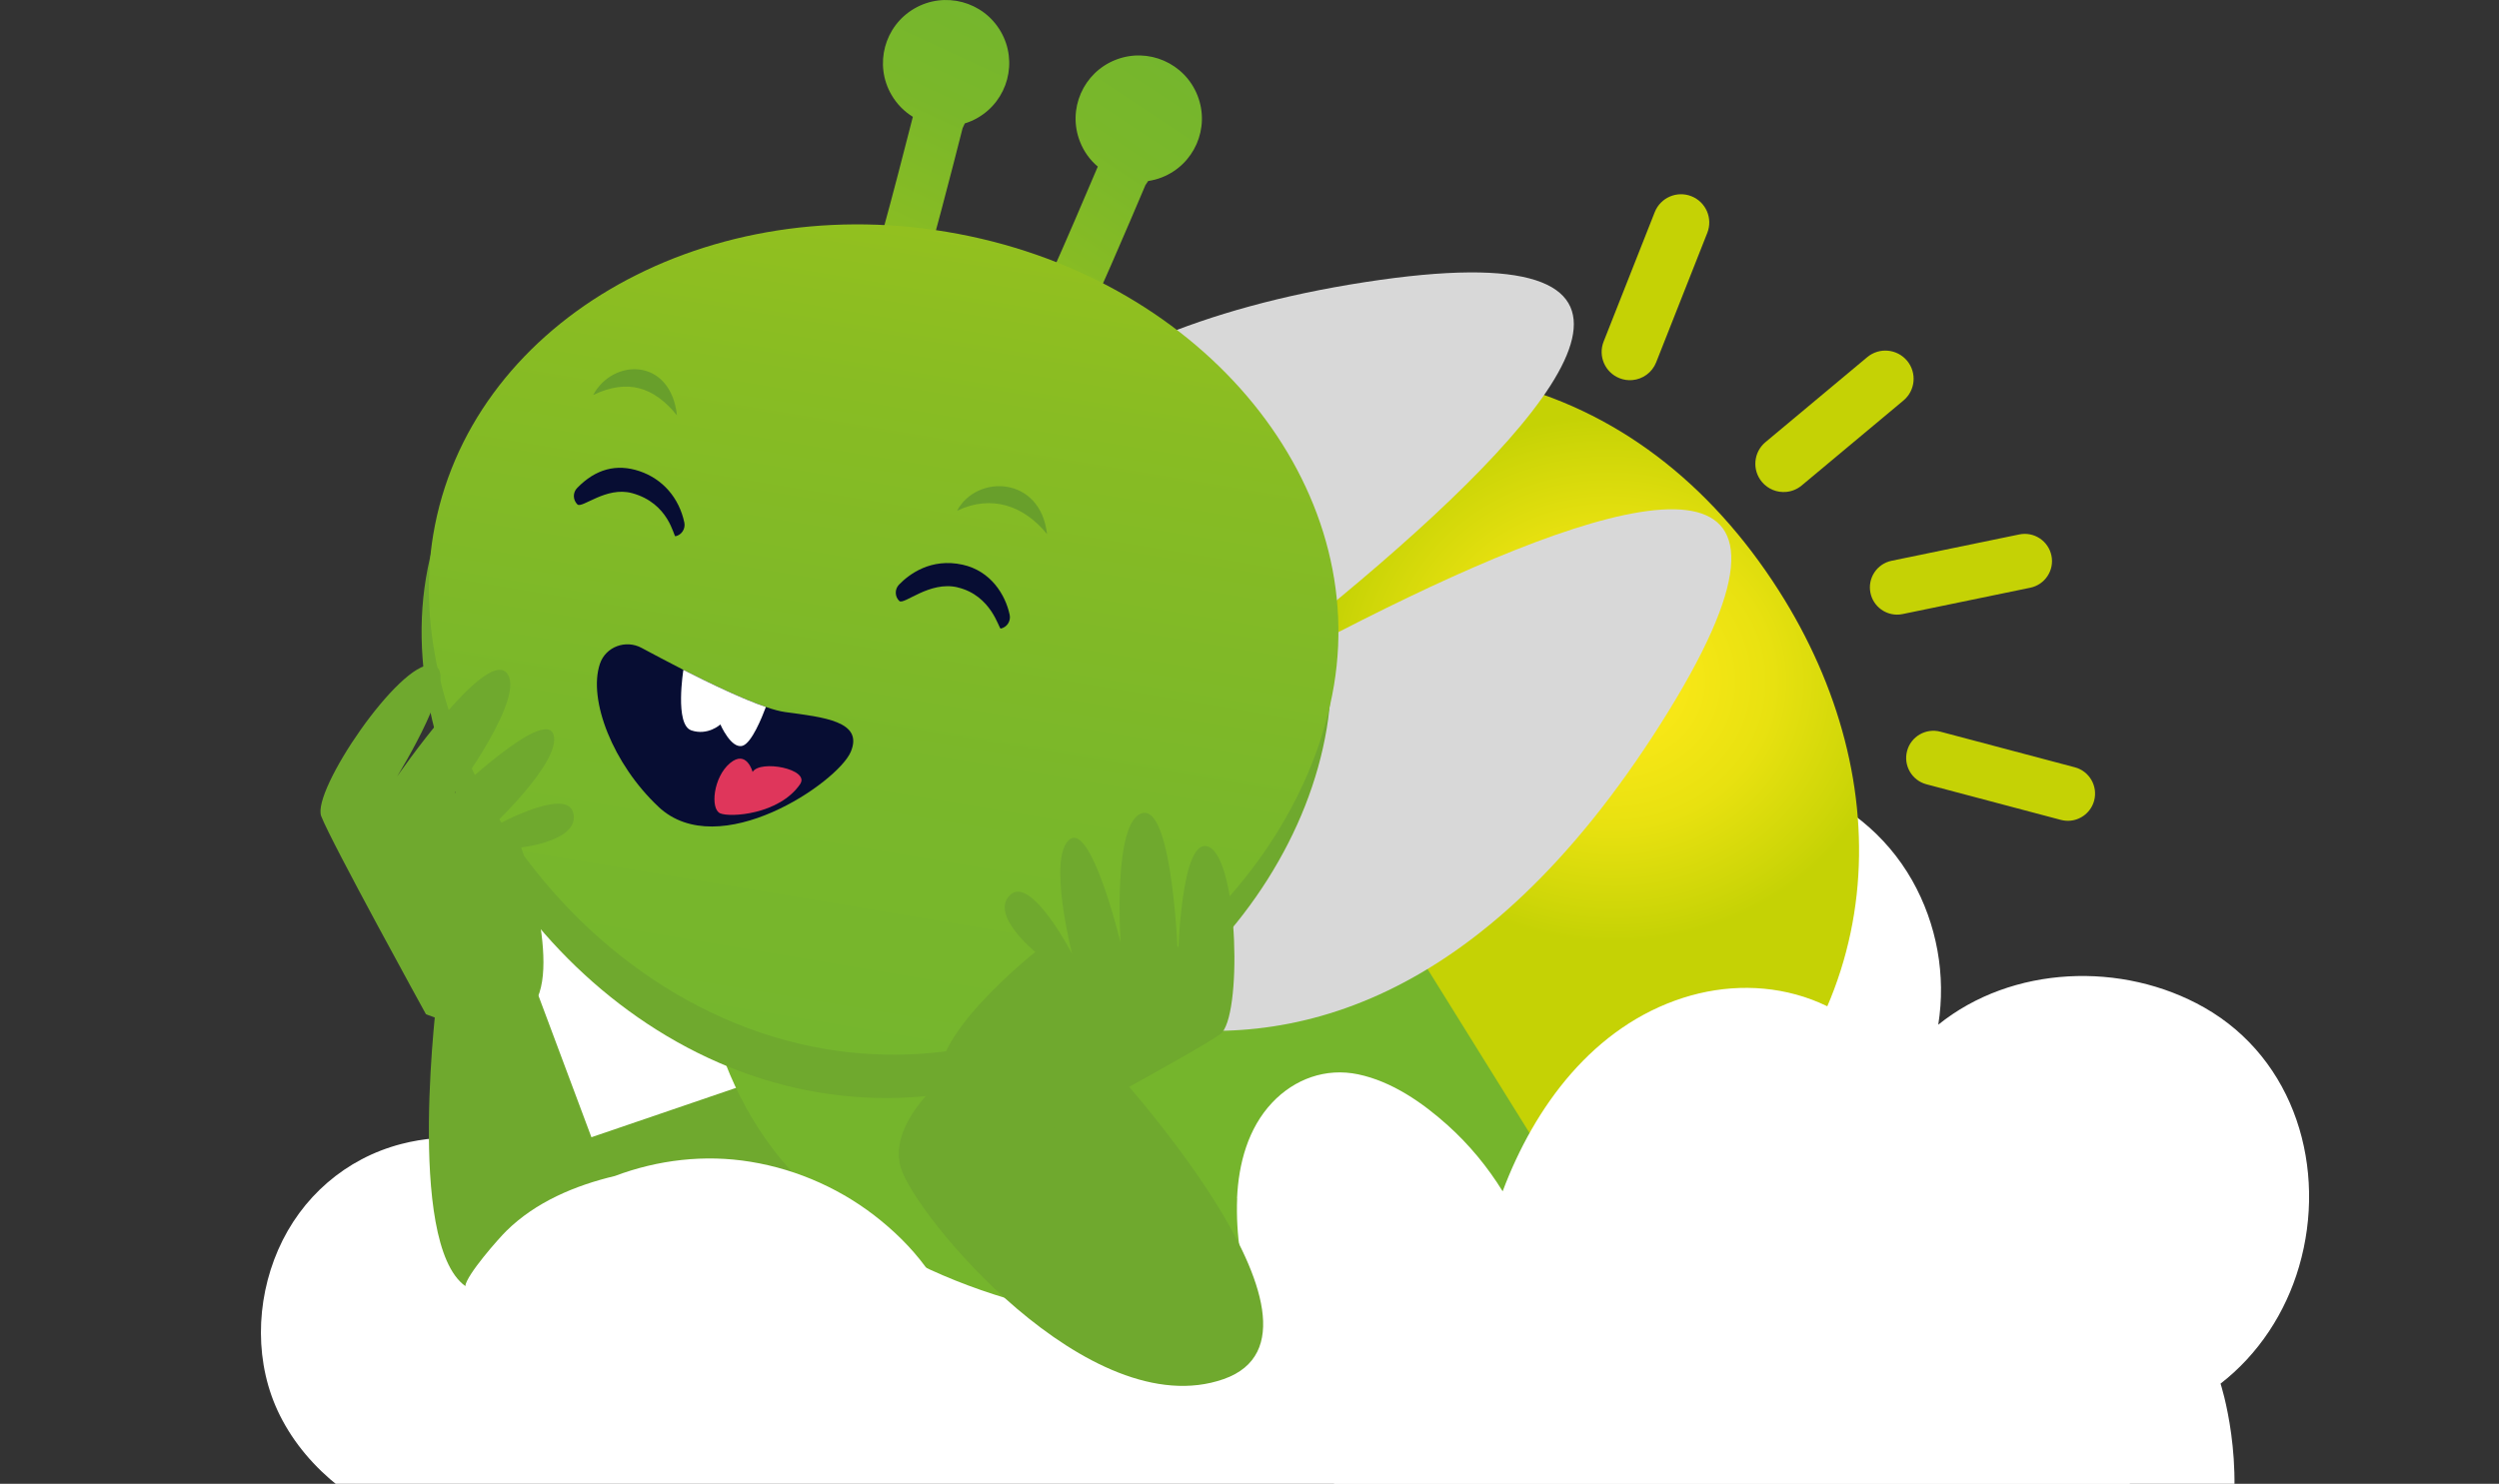 <svg xmlns="http://www.w3.org/2000/svg" xmlns:xlink="http://www.w3.org/1999/xlink" id="Camada_2" viewBox="0 0 530.38 315"><rect x="0" y="0" width="530.38" height="315" fill="#333333" stroke="none"/><defs><style>.cls-1{fill:none;}.cls-2{clip-path:url(#clippath);}.cls-3{fill:url(#Gradiente_sem_nome_7);}.cls-4{fill:#689f2b;}.cls-5{fill:#fff;}.cls-6{fill:#d8d8d8;}.cls-7{fill:#df365b;}.cls-8{fill:#c5d205;}.cls-9{fill:#070d33;}.cls-10{fill:#6fa92e;}.cls-11{fill:#75b52c;}.cls-12{fill:url(#Gradiente_sem_nome_13);}.cls-13{fill:url(#Gradiente_sem_nome_7-2);}.cls-14{fill:url(#Gradiente_sem_nome_7-3);}</style><clipPath id="clippath"><rect class="cls-1" width="530.38" height="315"></rect></clipPath><radialGradient id="Gradiente_sem_nome_13" cx="10413.37" cy="-10160.9" fx="10413.37" fy="-10160.9" r="83.82" gradientTransform="translate(14357.06 3806.7) rotate(-122.48) scale(.94 .97) skewX(-4.95)" gradientUnits="userSpaceOnUse"><stop offset="0" stop-color="#fdea18"></stop><stop offset=".18" stop-color="#f7e716"></stop><stop offset=".41" stop-color="#e8e110"></stop><stop offset=".65" stop-color="#ced608"></stop><stop offset=".73" stop-color="#c5d205"></stop></radialGradient><linearGradient id="Gradiente_sem_nome_7" x1="-8138.35" y1="6640.74" x2="-8138.35" y2="6702.53" gradientTransform="translate(10702.89 -1015.12) rotate(33.59)" gradientUnits="userSpaceOnUse"><stop offset="0" stop-color="#75b62d"></stop><stop offset=".36" stop-color="#7ab72a"></stop><stop offset=".8" stop-color="#88bc23"></stop><stop offset="1" stop-color="#92c01f"></stop></linearGradient><linearGradient id="Gradiente_sem_nome_7-2" x1="-9238.88" y1="5211.31" x2="-9238.88" y2="5273.09" gradientTransform="translate(10780.81 -839.36) rotate(24.88)" xlink:href="#Gradiente_sem_nome_7"></linearGradient><linearGradient id="Gradiente_sem_nome_7-3" x1="-9467.59" y1="1544.77" x2="-9467.59" y2="1369.41" gradientTransform="translate(9764.78 258.59) rotate(9.48)" xlink:href="#Gradiente_sem_nome_7"></linearGradient></defs><g id="Camada_1-2"><g class="cls-2"><g><path class="cls-5" d="m416.6,372.41c-20.31,3.02-40.18-8.57-60.66-8.63-42.55-.17-84.28,9.43-126.55,12.73-10.37.79-20.75,1.24-31.15,1.06-9.63-.2-19.32-1.07-28.57-3.88-15.82-4.81-30.57-17.13-32.61-34.4-.37-3.11-.2-6.16.39-9.19-16.2.37-32.87.51-48.29-5.07-12.29-4.45-23.79-12.62-29.74-24.52-5.44-10.84-5.21-24.12-.39-35.17,4.88-11.17,14.32-19.41,26.15-22.48,9.47-2.46,19.81-1.53,28.71,2.55-11.42-15.64-11.96-38.59.23-54.25,7.5-9.66,18.79-16.09,30.77-18.21,12.27-2.16,24.77.63,35.16,7.42,9.53,6.22,16.9,15.47,21.03,26.01,2.07-26.43,20.77-50.64,46.85-57.52,14.61-3.88,30.64-2.4,44.35,3.91,13.4,6.14,24.01,16.92,30.25,30.24,1.02,2.18,1.91,4.46,2.71,6.75,4.9-10.17,13.34-18.6,24.2-22.7,20.97-7.91,45.25.23,56.38,19.82,5.26,9.3,7.23,20.19,5.55,30.66,15.66-12.63,39.1-13.5,56.45-3.65,19.32,10.98,26.17,34.26,20.13,54.98-2.87,9.84-8.63,18.64-16.67,24.87,0,0,22.16,67.24-54.68,78.66Z"></path><g><path class="cls-10" d="m92.89,210.34s-6.92,53.5,5.86,62.68c12.78,9.17,87.59-12.46,87.59-12.46l-9.84-36.54-50.98,17.41-12.33-32.98-20.31,1.89Z"></path><path class="cls-8" d="m379.08,104.43c-1.89.17-3.83-.56-5.14-2.13-2.12-2.54-1.78-6.32.76-8.44l21.6-18.04c2.54-2.12,6.32-1.78,8.45.76,2.12,2.54,1.78,6.32-.76,8.44l-21.6,18.04c-.97.81-2.13,1.27-3.31,1.37Z"></path><path class="cls-8" d="m346.45,80.69c-.9.08-1.83-.04-2.73-.4-3.08-1.22-4.59-4.7-3.37-7.78l10.85-27.48c1.22-3.08,4.71-4.59,7.78-3.37,3.08,1.22,4.59,4.7,3.37,7.78l-10.85,27.48c-.86,2.18-2.86,3.58-5.05,3.77Z"></path><path class="cls-11" d="m220.33,96.88c62.17-32.62,118.84-12.55,148.16,33.5,29.32,46.05,33.12,100.07-29.06,132.7-62.17,32.62-149.28,22.32-178.59-23.74-29.32-46.05-2.68-109.83,59.49-142.46Z"></path><path class="cls-12" d="m234.61,95.76c62.17-32.62,113.66-16.35,142.97,29.7,25.59,40.2,24.28,90.33-17.82,124.12-6.13,4.92-13.12,9.49-21.03,13.64"></path><g><path class="cls-6" d="m190,196.03s-41.5-114.3,99.66-136.13c141.16-21.83-99.66,136.13-99.66,136.13Z"></path><path class="cls-6" d="m187.88,190.6s88.22,83.69,164.61-37c76.39-120.69-164.61,37-164.61,37Z"></path></g><path class="cls-3" d="m243.06,39.36l.39-.58.23-.35c.97-.15,1.94-.39,2.9-.77,6.89-2.7,10.29-10.48,7.58-17.37-2.7-6.89-10.48-10.29-17.37-7.59-6.89,2.7-10.29,10.48-7.58,17.37.83,2.13,2.15,3.92,3.78,5.3-2.86,6.74-6.95,16.3-9.73,22.48l-3.07,4.63.69.46c-.07.14-.16.31-.22.43-1.35,2.48-.56,5.56,1.76,7.1.13.09.27.17.41.25,2.63,1.43,5.92.46,7.34-2.17,2.15-3.95,9.3-20.68,12.9-29.18Z"></path><path class="cls-13" d="m204.3,27.21l.29-.63.18-.38c.94-.29,1.86-.68,2.75-1.2,6.4-3.71,8.58-11.92,4.87-18.32-3.71-6.4-11.92-8.58-18.32-4.87-6.4,3.71-8.58,11.92-4.87,18.32,1.15,1.98,2.72,3.55,4.54,4.67-1.81,7.09-4.41,17.16-6.22,23.69l-2.34,5.04.75.35c-.05.15-.11.33-.15.45-.96,2.66.29,5.58,2.81,6.75.14.07.29.13.45.18,2.81,1.02,5.92-.44,6.93-3.26,1.53-4.23,6.06-21.85,8.33-30.79Z"></path><g><path class="cls-10" d="m281.58,154.67c-7.41,44.34-55.01,86.07-107.81,77.25-52.79-8.82-90.78-64.84-83.37-109.19s56.21-73.14,109-64.32c52.79,8.82,89.58,51.92,82.18,96.26Z"></path><path class="cls-14" d="m283.12,145.47c-7.41,44.34-55.01,86.07-107.81,77.25-30.65-5.12-56.3-26.15-70.99-51.56-10.61-18.37-15.49-39.02-12.38-57.62,7.41-44.34,56.21-73.14,109-64.32,52.79,8.82,89.58,51.92,82.18,96.26Z"></path></g><path class="cls-10" d="m90.4,215.31s-20.19-36.67-22.23-42.05c-2.04-5.38,16.52-32.76,23.43-32.08,6.91.68-7.33,23.68-7.33,23.68,0,0,18.47-26.79,23.16-22.11,4.68,4.68-10.95,25.67-10.95,25.67,0,0,19.19-18.26,20.99-12.47,1.8,5.79-13.65,20.07-13.65,20.07,0,0,16.37-9.37,17.85-3.43,1.48,5.95-11.05,7.31-11.05,7.31,0,0,10,29.31.89,35.05-9.12,5.74-21.11.35-21.11.35Z"></path><path class="cls-8" d="m439.4,174.23c-.65.06-1.33,0-2-.17l-28.54-7.56c-3.09-.82-4.92-3.98-4.11-7.06.81-3.09,3.99-4.92,7.06-4.11l28.54,7.56c3.09.82,4.92,3.98,4.11,7.06-.64,2.41-2.72,4.07-5.07,4.28Z"></path><path class="cls-8" d="m403.15,130.46c-2.88.26-5.57-1.68-6.17-4.59-.65-3.12,1.37-6.18,4.49-6.82l27.09-5.59c3.13-.65,6.18,1.37,6.83,4.49.65,3.12-1.37,6.18-4.49,6.82l-27.09,5.59c-.22.05-.44.08-.66.1Z"></path><g><g><path class="cls-9" d="m139.77,171.3c12.83,12.01,37.96-5.14,40.78-11.66,2.81-6.53-5.75-7.37-13.95-8.48-1.08-.15-2.46-.52-4.04-1.07-4.86-1.66-11.64-4.89-17.51-7.88l-.27-.14c-3.36-1.72-6.4-3.34-8.6-4.52-3.35-1.82-7.62-.27-8.85,3.35-2.59,7.68,2.81,21.38,12.45,30.4Z"></path><path class="cls-5" d="m146.7,155.05c3.54,1.2,6.19-1.25,6.19-1.25,0,0,2.33,5.37,4.78,4.5,1.89-.68,4.01-5.89,4.88-8.21-4.86-1.66-11.64-4.89-17.51-7.88,0,0-1.88,11.63,1.66,12.83Z"></path><path class="cls-7" d="m169.82,166.45c2.15-3.16-8.45-5.24-10.09-2.57,0,0-1.27-4.83-4.81-1.86-3.54,2.98-4.21,9.71-2.08,10.64,2.12.93,12.58.26,16.99-6.21Z"></path></g><path class="cls-9" d="m134.14,104.69c-5.51-1.5-10.62,3.34-11.6,2.39-.97-.96-1-2.52-.04-3.49,3.89-4.01,8.33-5.21,13.22-3.57,4.92,1.66,8.39,5.64,9.52,10.9.28,1.33-.56,2.65-1.89,2.93-.4.09-1.31-7.01-9.2-9.16Z"></path><path class="cls-9" d="m203.24,124.69c-6.01-1.42-11.4,3.83-12.38,2.89-.98-.95-.99-2.51-.04-3.48,2.15-2.21,6.75-5.69,13.48-4.22,5.96,1.32,9.08,6.35,9.99,10.64.28,1.33-.56,2.64-1.9,2.93-.4.08-1.93-7.04-9.15-8.75Z"></path><path class="cls-4" d="m125.89,83.86c4.19-7.83,16.42-8,17.79,4.32-4.88-6.02-10.45-7.84-17.79-4.32Z"></path><path class="cls-4" d="m203.12,108.43c4.19-7.83,17.74-7.37,19.1,4.96-4.87-6.02-11.75-8.47-19.1-4.96Z"></path></g></g><path class="cls-5" d="m262.57,254.39c-.64,15.64,5.18,30.65,11.87,44.49,3.23,6.72,6.32,14.32,11.79,19.56,4.96,4.79,11.75,7.07,18.52,7.72,7.76.76,15.53-.71,23.1-2.3,8.29-1.7,16.52-3.12,25.01-3.3,8.41-.17,16.83.54,25.16,1.65,8.51,1.1,16.96,2.78,25.49,3.91,14.69,1.9,30.82,1.73,43.51-6.99,11.14-7.66,16.93-21.65,15.19-34.98-1.68-12.85-10.48-24.14-21.99-29.79-11.36-5.56-25.07-5.15-36.43.15,3.5-7.6,3.42-16.6.17-24.35-3.54-8.46-10.94-14.77-19.44-17.95-8.8-3.29-18.38-3.22-27.29-.38-19.02,6.1-31.53,23-38.31,41.08-3.21-5.2-7.11-9.92-11.65-14.01-5.38-4.83-11.85-9.31-19-10.82-6.87-1.45-13.54.98-18.28,6.02-5.13,5.45-7.12,12.97-7.44,20.29Z"></path><path class="cls-5" d="m98.75,273.02c-.31,2.38-4.31,13.43-2.4,14.42,5.54,2.86,6.68,2.77,12.69,4.2,12.73,3.06,41.03-8.09,54.02-6.45,6.49.83,13.01,1.46,19.54,1.93,5.15.37,10.91.52,14.87-3.35,4.02-3.92,2.87-9.08.02-13.32-2.87-4.25-6.5-8.02-10.46-11.26-7.92-6.52-17.6-10.9-27.73-12.55-9.74-1.6-19.68-.42-28.81,3.02-8.48,2.02-16.81,5.53-23.03,11.67-1.64,1.61-8.39,9.27-8.71,11.67Z"></path><g><path class="cls-10" d="m234.67,225.07s53.59,57.66,25.05,67.7c-28.54,10.04-65.72-34.96-68.58-45-2.86-10.05,11.08-20.59,11.08-20.59l32.45-2.11Z"></path><path class="cls-10" d="m217.54,242.83s36.84-19.88,41.47-23.3c4.63-3.42,3.87-36.48-2.31-39.66-6.18-3.18-6.68,23.87-6.68,23.87,0,0-1-32.53-7.48-31.13-6.47,1.4-4.71,27.51-4.71,27.51,0,0-6.23-25.74-10.88-21.86-4.65,3.88.6,24.26.6,24.26,0,0-8.68-16.75-13.14-12.55-4.47,4.19,5.32,12.13,5.32,12.13,0,0-24.29,19.21-19.74,28.98,4.55,9.77,17.55,11.73,17.55,11.73Z"></path></g></g></g></g></svg>
